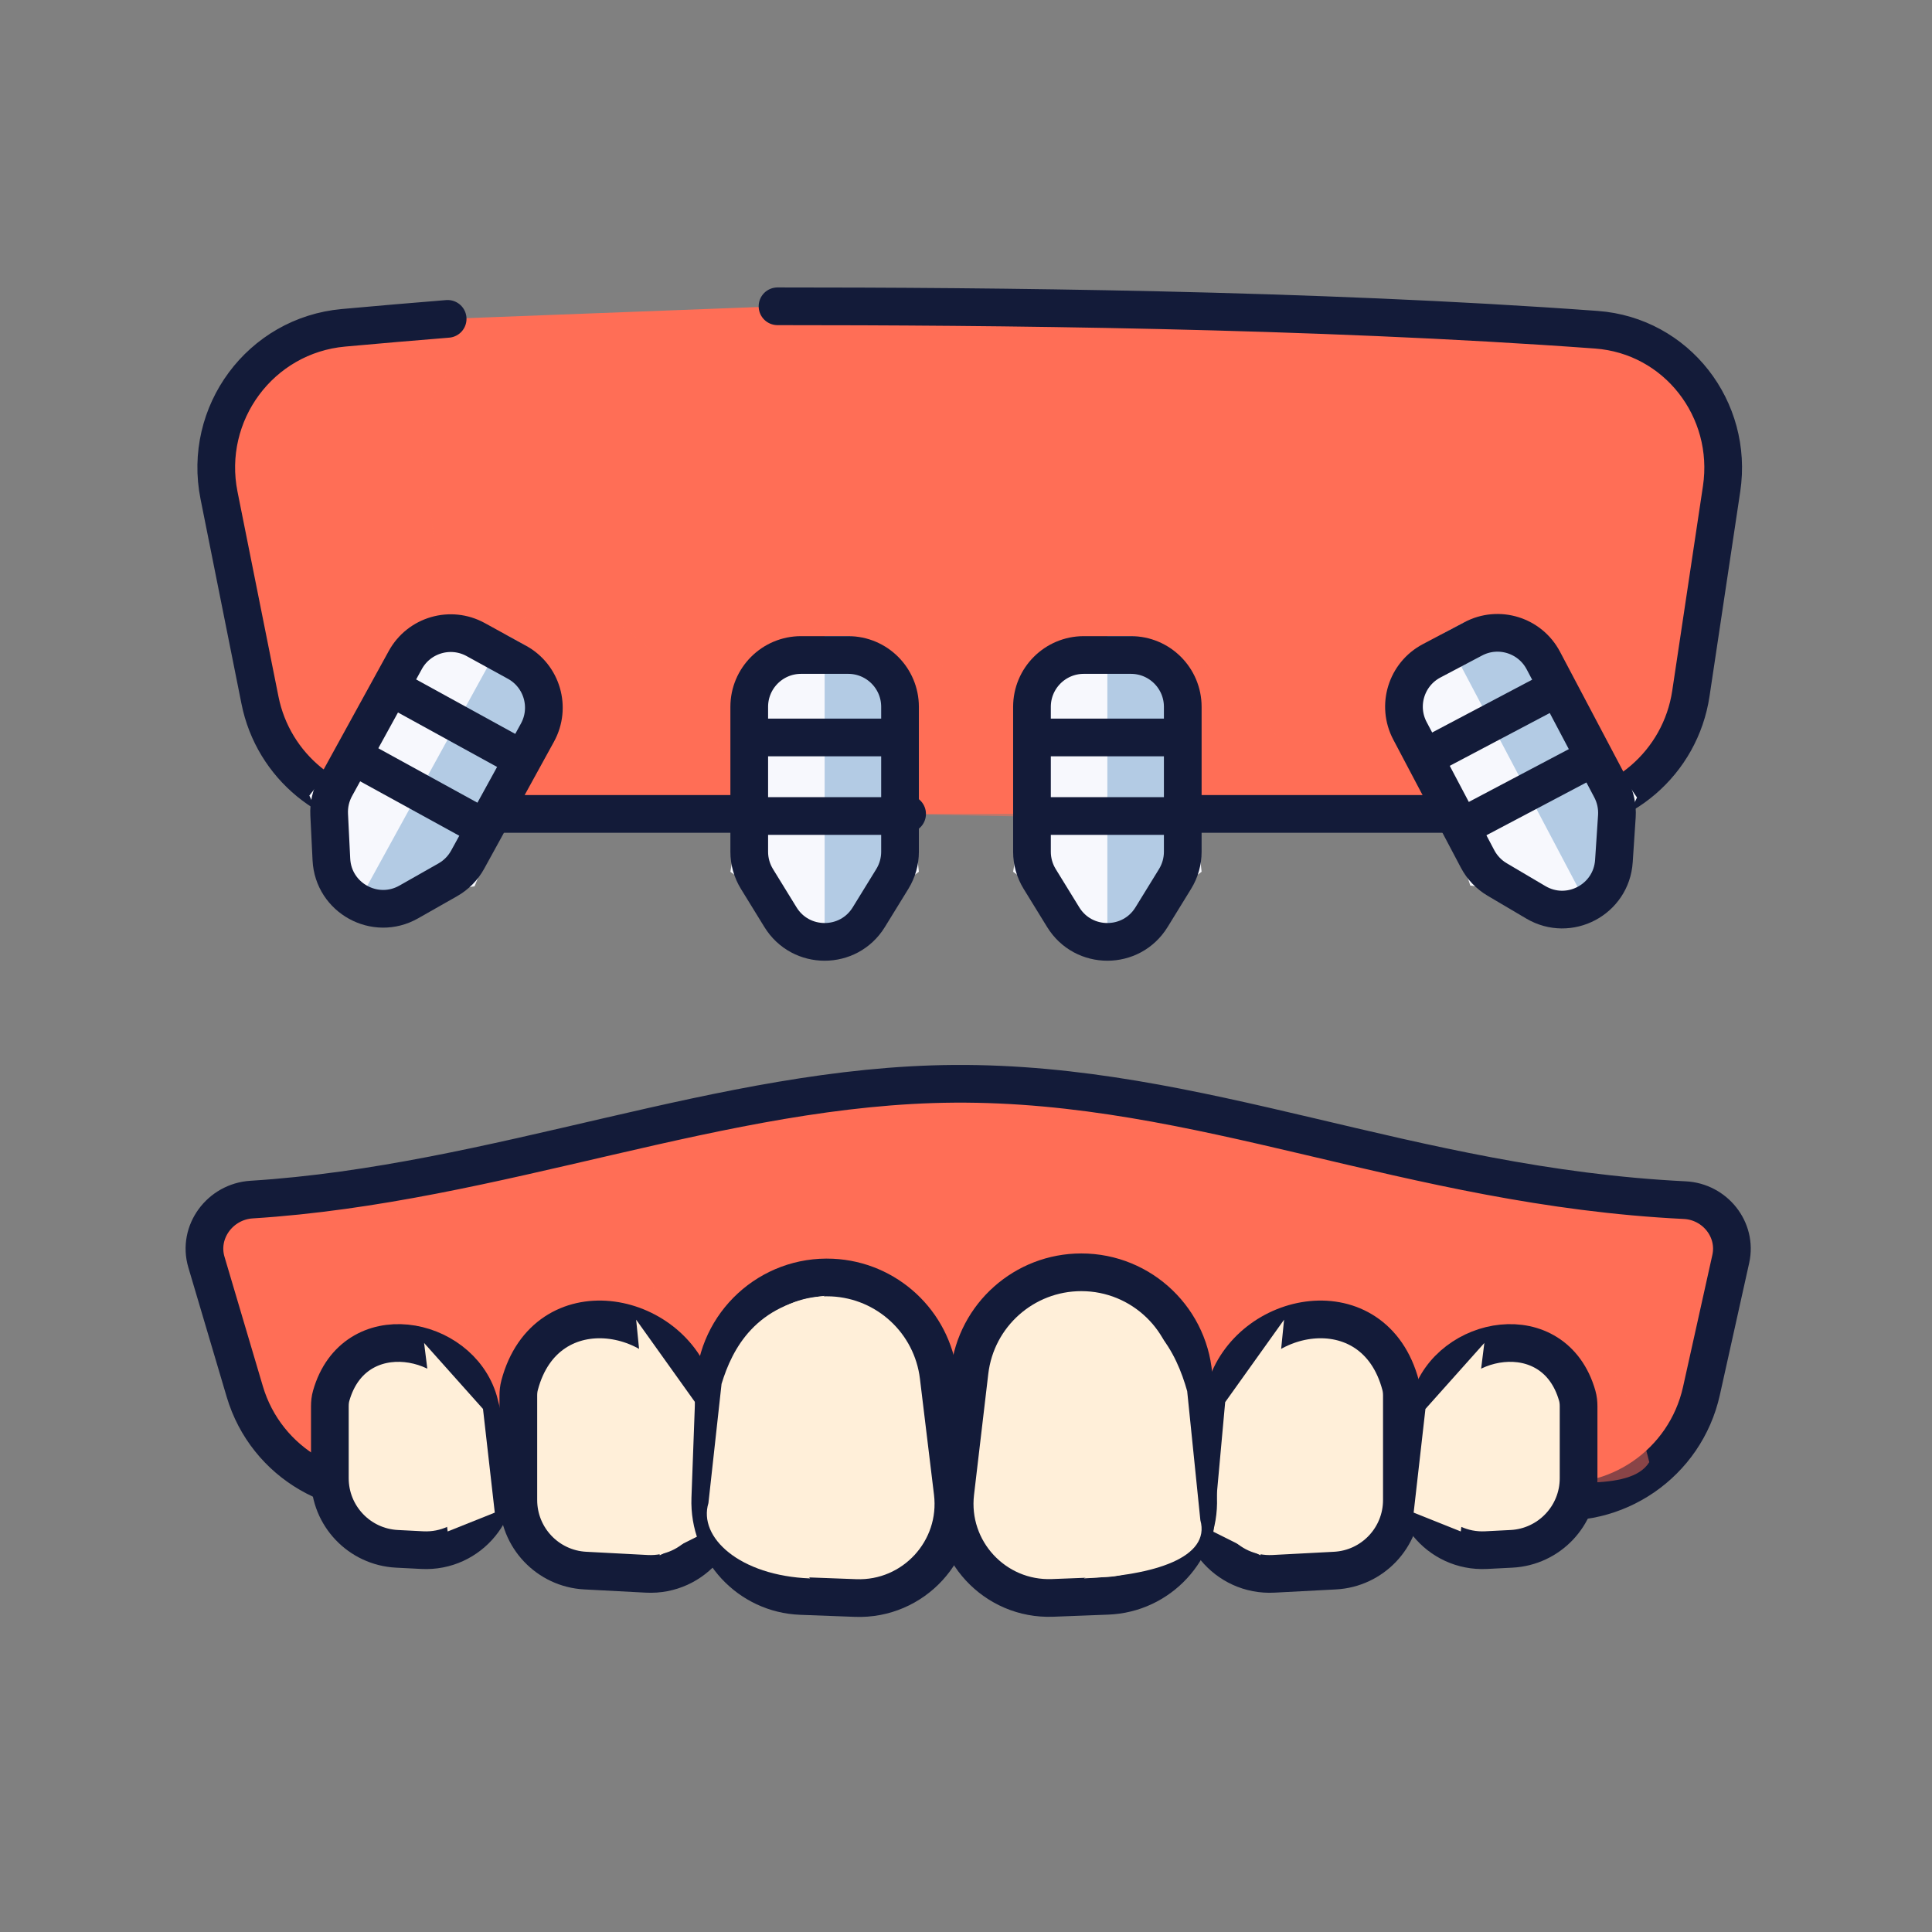 <svg width="82" height="82" viewBox="0 0 82 82" fill="none" xmlns="http://www.w3.org/2000/svg">
<rect x="0" y="0" width="82" height="82" fill="#808080" stroke="none"/>
<path d="M8.38 52.284L10.926 60.875C11.529 62.909 13.615 64.117 15.679 63.628C27.947 60.725 39.263 58.271 52 61L61 63L67.311 63.947C69.389 64.258 71.353 62.91 71.809 60.859L73.73 52.217C73.868 51.592 73.393 51 72.753 50.984C60.398 50.678 51.344 45.926 40.5 46C30.252 46.07 20.306 50.623 9.34 50.978C8.671 51 8.191 51.643 8.38 52.284Z" fill="#FF6E56"/>
<g style="mix-blend-mode:multiply" opacity="0.5">
<path d="M11.823 60.639L9.278 52.048C9.088 51.407 9.569 50.764 10.237 50.742C12.762 50.66 15.234 50.356 17.667 49.935C17.329 50.177 16.5 51 17 53L20.5 56.999C21 57.499 21 57.499 22.5 55.999C23 55.499 26 54.048 28 58.499C30 62.95 17.667 63.134 16.577 63.392C14.512 63.88 12.426 62.673 11.823 60.639Z" fill="#FF6E56"/>
</g>
<path d="M52 61C39.902 58.408 29.087 60.492 17.52 63.195C14.421 63.919 11.293 62.114 10.389 59.062L8.761 53.568C8.381 52.286 9.343 50.998 10.677 50.914C21.119 50.259 30.67 46.067 40.5 46C50.976 45.929 59.782 50.361 71.507 50.938C72.785 51.001 73.737 52.185 73.459 53.434L72.214 59.038C71.53 62.114 68.583 64.138 65.467 63.67L61 63" stroke="#131B39" stroke-width="1.6" stroke-linecap="round"/>
<g style="mix-blend-mode:multiply" opacity="0.5">
<path d="M52 55.049C50.289 51.701 45.026 53.27 44 54.107L45.711 61.745L64.526 63C65.895 62.721 69.179 63.398 70 62.058C68.29 54.944 63.526 54.744 62.5 56C61.474 57.256 61.55 59.069 61 57.5C59.974 54.571 56.368 54.212 55 55.049C53.632 55.886 53.711 58.397 52 55.049Z" fill="#FF6E56"/>
</g>
<g style="mix-blend-mode:multiply" opacity="0.5">
<path d="M29.847 56.383C27.955 53.135 23.784 54.936 22.805 55.828L24.934 63.36L43.79 63.578C45.141 63.225 48.457 63.719 49.204 62.337C47.104 55.328 45.956 53.19 45 54.5C44.044 55.81 42.135 57.365 41.5 55.828C40.314 52.96 34.32 52.589 33 53.5C31.68 54.411 31.739 59.632 29.847 56.383Z" fill="#FF6E56"/>
</g>
<path d="M9.296 21.025L11.035 29.722C11.596 32.526 14.059 34.545 16.919 34.545L38.5 34.545L44.5 34.545L65.833 34.545C68.803 34.545 71.326 32.372 71.766 29.435L73.07 20.747C73.577 17.367 71.163 14.245 67.754 13.995C55.693 13.111 41.912 13 33 13L19 13.534C17.559 13.65 16.087 13.776 14.579 13.913C11.051 14.231 8.601 17.552 9.296 21.025Z" fill="#FF6E56"/>
<g style="mix-blend-mode:multiply" opacity="0.5">
<path d="M40.5 29C38 25 34.5 26.5 33 27.5L35.5 34.5L63.5 35.045C65.5 34.712 65.3 35.6 66.5 34C64 25.5 59.5 25.5 58 27C56.5 28.5 56 33.5 54 31C52 28.5 48.5 26 46.5 27C44.5 28 43 33 40.5 29Z" fill="#FF6E56"/>
</g>
<g style="mix-blend-mode:multiply" opacity="0.5">
<path d="M20 28C20.5 26.5 23.509 25.627 25 26C28.21 26.802 30 31.045 32 34.045L15.5 34.045L11.5 31.045L9 19.045L11.5 15.045L14.5 13.545L25 13.545C18.5 14.045 17.5 17.545 18 20.045C18.4 22.045 19.167 29.166 19.5 30.5L20 28Z" fill="#FF6E56"/>
</g>
<path d="M19 13.534C17.559 13.65 16.087 13.776 14.579 13.913C11.051 14.231 8.601 17.552 9.296 21.025L11.035 29.722C11.596 32.526 14.059 34.545 16.919 34.545L38.5 34.545M33 13C41.912 13 55.693 13.111 67.754 13.995C71.163 14.245 73.577 17.367 73.07 20.747L71.766 29.435C71.326 32.372 68.803 34.545 65.833 34.545L44.5 34.545" stroke="#131B39" stroke-width="1.6" stroke-linecap="round"/>
<path d="M18.778 26.599L13.13 33.765L15.191 38.32L20.141 37.617L23.599 29.247L18.778 26.599Z" fill="#F7F8FD"/>
<path d="M21.451 26.926L22.192 27.333C23.696 28.159 24.202 30.076 23.302 31.537L19.703 37.375L15.191 38.319L21.451 26.926Z" fill="#B3CBE4"/>
<line x1="20.58" y1="35.156" x2="14.97" y2="32.075" stroke="#131B39" stroke-width="1.6"/>
<line x1="22.185" y1="32.236" x2="16.576" y2="29.154" stroke="#131B39" stroke-width="1.6"/>
<path d="M14.24 33.404L17.202 28.014C17.787 26.949 19.124 26.56 20.189 27.145L21.942 28.108C23.007 28.693 23.396 30.031 22.811 31.095L19.849 36.486C19.653 36.843 19.362 37.139 19.008 37.34L17.349 38.282C15.924 39.092 14.145 38.115 14.065 36.478L13.971 34.572C13.951 34.166 14.044 33.761 14.24 33.404Z" stroke="#131B39" stroke-width="1.6"/>
<path d="M59.529 28.924L62.404 37.584L67.342 38.369L69.479 33.849L64.393 26.357L59.529 28.924Z" fill="#F7F8FD"/>
<path d="M61.273 26.873L62.021 26.478C63.539 25.677 65.417 26.309 66.141 27.865L69.037 34.082L67.342 38.369L61.273 26.873Z" fill="#B3CBE4"/>
<line x1="67.666" y1="32.129" x2="62.007" y2="35.117" stroke="#131B39" stroke-width="1.6"/>
<line x1="66.11" y1="29.182" x2="60.451" y2="32.17" stroke="#131B39" stroke-width="1.6"/>
<path d="M62.715 36.46L59.844 31.02C59.276 29.946 59.688 28.615 60.762 28.048L62.531 27.114C63.605 26.547 64.936 26.958 65.503 28.033L68.375 33.472C68.565 33.832 68.651 34.238 68.625 34.644L68.499 36.548C68.391 38.184 66.597 39.131 65.185 38.297L63.542 37.327C63.192 37.12 62.905 36.82 62.715 36.46Z" stroke="#131B39" stroke-width="1.6"/>
<path d="M32.5 28L31 37L35 40L39 37L38 28L32.5 28Z" fill="#F7F8FD"/>
<path d="M35 27H35.846C37.562 27 38.928 28.436 38.843 30.15L38.5 37L35 40V27Z" fill="#B3CBE4"/>
<line x1="38.2" y1="34.634" x2="31.8" y2="34.634" stroke="#131B39" stroke-width="1.6"/>
<line x1="38.2" y1="31.3" x2="31.8" y2="31.3" stroke="#131B39" stroke-width="1.6"/>
<path d="M31.8 36.151L31.8 30C31.8 28.785 32.785 27.8 34 27.8L36 27.8C37.215 27.8 38.2 28.785 38.2 30L38.2 36.151C38.2 36.558 38.087 36.957 37.874 37.304L36.874 38.929C36.015 40.325 33.985 40.325 33.126 38.929L32.126 37.304C31.913 36.957 31.8 36.558 31.8 36.151Z" stroke="#131B39" stroke-width="1.6"/>
<path d="M44.5 28L43 37L47 40L51 37L50 28L44.5 28Z" fill="#F7F8FD"/>
<path d="M47 27H47.846C49.562 27 50.928 28.436 50.843 30.15L50.5 37L47 40V27Z" fill="#B3CBE4"/>
<line x1="50.2" y1="34.634" x2="43.8" y2="34.634" stroke="#131B39" stroke-width="1.6"/>
<line x1="50.2" y1="31.3" x2="43.8" y2="31.3" stroke="#131B39" stroke-width="1.6"/>
<path d="M43.8 36.151L43.8 30C43.8 28.785 44.785 27.8 46 27.8L48 27.8C49.215 27.8 50.2 28.785 50.2 30L50.2 36.151C50.2 36.558 50.087 36.957 49.874 37.304L48.874 38.929C48.015 40.325 45.985 40.325 45.126 38.929L44.126 37.304C43.913 36.957 43.8 36.558 43.8 36.151Z" stroke="#131B39" stroke-width="1.6"/>
<path d="M59.5 63.666C59.5 65.261 58.251 66.578 56.658 66.661L54.052 66.798C52.038 66.904 50.495 65.032 50.984 63.075L52 59.012C52.984 55.569 58.321 54.545 59.447 58.795C59.485 58.937 59.5 59.085 59.5 59.231L59.5 63.666Z" fill="#FFEFD9" stroke="#131B39" stroke-width="1.6" stroke-linecap="round" stroke-linejoin="round"/>
<g style="mix-blend-mode:multiply">
<path d="M54.5 56.012L53.5 66.012L51.5 65.012L52 59.512L54.5 56.012Z" fill="#FFEFD9"/>
</g>
<path d="M22 63.666C22 65.261 23.249 66.578 24.842 66.661L27.448 66.798C29.462 66.904 31.005 65.032 30.516 63.075L29.5 59.012C28.516 55.569 23.179 54.545 22.053 58.795C22.015 58.937 22 59.085 22 59.231L22 63.666Z" fill="#FFEFD9" stroke="#131B39" stroke-width="1.6" stroke-linecap="round" stroke-linejoin="round"/>
<path d="M14 62.741C14 64.338 15.252 65.655 16.847 65.737L17.924 65.792C19.945 65.895 21.487 64.008 20.982 62.047L20.316 59.462C19.491 56.66 15.031 55.818 14.057 59.24C14.015 59.385 14 59.537 14 59.688L14 62.741Z" fill="#FFEFD9" stroke="#131B39" stroke-width="1.6" stroke-linecap="round" stroke-linejoin="round"/>
<path d="M67 62.741C67 64.338 65.748 65.655 64.153 65.737L63.076 65.792C61.055 65.895 59.513 64.008 60.018 62.047L60.684 59.462C61.509 56.66 65.969 55.818 66.943 59.24C66.984 59.385 67 59.537 67 59.688L67 62.741Z" fill="#FFEFD9" stroke="#131B39" stroke-width="1.6" stroke-linecap="round" stroke-linejoin="round"/>
<g style="mix-blend-mode:multiply">
<path d="M27 56.012L28 66.012L30 65.012L29.5 59.512L27 56.012Z" fill="#FFEFD9"/>
</g>
<g style="mix-blend-mode:multiply">
<path d="M18 57L19 65L21 64.2L20.5 59.8L18 57Z" fill="#FFEFD9"/>
</g>
<g style="mix-blend-mode:multiply">
<path d="M63 57L62 65L60 64.2L60.5 59.8L63 57Z" fill="#FFEFD9"/>
</g>
<path d="M40.436 63.346C40.732 65.788 38.774 67.917 36.315 67.825L33.995 67.738C31.788 67.655 30.066 65.8 30.147 63.593L30.323 58.82C30.42 56.166 32.665 54.101 35.319 54.224C37.648 54.332 39.558 56.106 39.839 58.421L40.436 63.346Z" fill="#FFEFD9" stroke="#131B39" stroke-width="1.6" stroke-linecap="round" stroke-linejoin="round"/>
<g style="mix-blend-mode:multiply">
<path d="M35 55C32.074 55.312 31.076 57.254 30.625 58.737L30.068 63.795C29.624 65.254 31.398 66.88 34.383 66.993C34.405 67.017 34.361 66.969 34.383 66.993C32.5 65 31.726 61.611 32.775 58.737C33.266 57.392 33.937 55.869 35 55Z" fill="#FFEFD9"/>
</g>
<path d="M40.546 63.355C40.259 65.795 42.219 67.914 44.673 67.82L47.01 67.73C49.215 67.645 50.934 65.79 50.853 63.585L50.669 58.602C50.575 56.033 48.465 54 45.895 54C43.473 54 41.434 55.813 41.151 58.219L40.546 63.355Z" fill="#FFEFD9" stroke="#131B39" stroke-width="1.6" stroke-linecap="round" stroke-linejoin="round"/>
<g style="mix-blend-mode:multiply">
<path d="M46.006 55C48.937 55.337 49.936 57.44 50.388 59.046L50.947 64.522C51.391 66.102 48.996 66.87 46.006 66.992C45.985 67.019 46.028 66.966 46.006 66.992C48.235 65.772 49.156 61.772 48.235 59.046C47.743 57.59 47.071 55.941 46.006 55Z" fill="#FFEFD9"/>
</g>
</svg>

